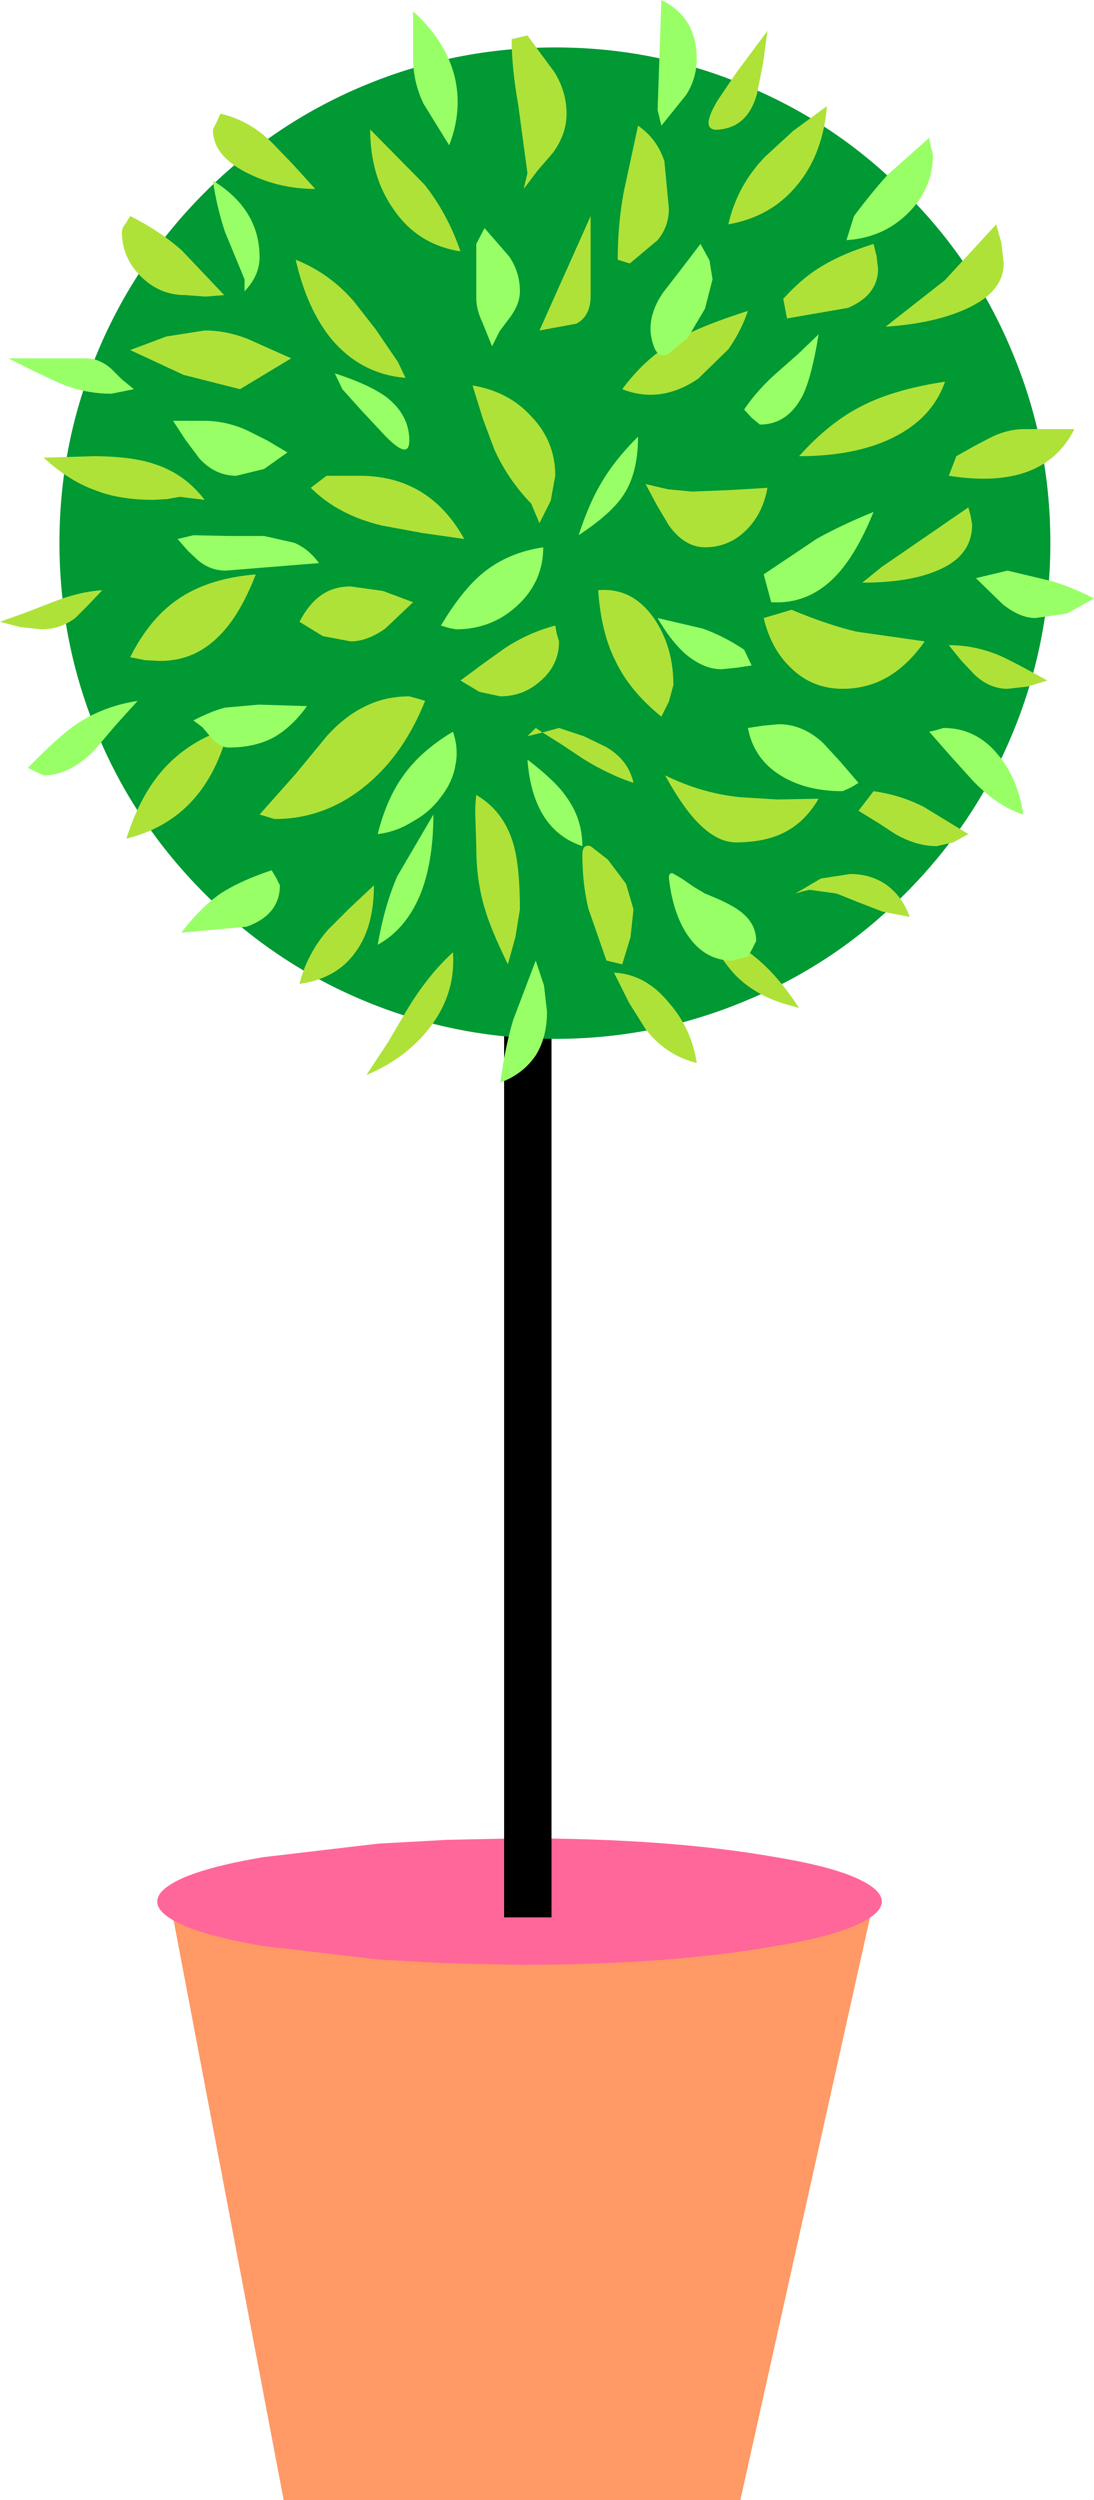 <?xml version="1.0" encoding="UTF-8" standalone="no"?>
<svg xmlns:xlink="http://www.w3.org/1999/xlink" height="166.05px" width="72.7px" xmlns="http://www.w3.org/2000/svg">
  <g transform="matrix(1.0, 0.0, 0.0, 1.0, -476.35, -177.15)">
    <path d="M525.55 343.2 L495.2 343.2 487.85 304.5 534.4 303.45 525.55 343.2" fill="#ff9966" fill-rule="evenodd" stroke="none"/>
    <path d="M527.9 306.4 Q520.85 307.65 510.9 307.65 L506.05 307.55 501.5 307.3 493.85 306.4 Q490.55 305.85 488.7 305.1 486.8 304.3 486.8 303.45 486.8 302.6 488.7 301.8 490.55 301.05 493.85 300.5 L501.5 299.6 506.05 299.35 510.9 299.25 Q520.85 299.25 527.9 300.5 531.25 301.05 533.05 301.8 534.95 302.6 534.95 303.45 534.95 304.3 533.05 305.1 531.25 305.85 527.9 306.4" fill="#ff6699" fill-rule="evenodd" stroke="none"/>
    <path d="M513.0 232.85 L513.0 304.5 509.85 304.5 509.85 232.85 513.0 232.85" fill="#000000" fill-rule="evenodd" stroke="none"/>
    <path d="M525.85 183.35 Q531.7 185.8 536.15 190.3 540.65 194.75 543.1 200.6 545.65 206.6 545.65 213.2 545.65 219.8 543.1 225.85 540.65 231.65 536.15 236.15 531.7 240.65 525.85 243.1 519.85 245.65 513.25 245.65 506.65 245.65 500.6 243.1 494.8 240.65 490.3 236.15 485.8 231.65 483.35 225.85 480.8 219.8 480.8 213.2 480.8 206.6 483.35 200.6 485.8 194.8 490.3 190.3 494.8 185.8 500.6 183.35 506.65 180.8 513.25 180.8 519.85 180.8 525.85 183.35" fill="#009933" fill-rule="evenodd" stroke="none"/>
    <path d="M525.85 183.35 Q531.7 185.8 536.15 190.3 540.65 194.75 543.1 200.6 545.65 206.6 545.65 213.2 545.65 219.8 543.1 225.85 540.65 231.65 536.15 236.15 531.7 240.65 525.85 243.1 519.85 245.65 513.25 245.65 506.65 245.65 500.6 243.1 494.8 240.65 490.3 236.15 485.8 231.65 483.35 225.85 480.8 219.8 480.8 213.2 480.8 206.6 483.35 200.6 485.8 194.8 490.3 190.3 494.8 185.8 500.6 183.35 506.65 180.8 513.25 180.8 519.85 180.8 525.85 183.35 Z" fill="none" stroke="#009933" stroke-linecap="round" stroke-linejoin="round" stroke-width="1.0"/>
    <path d="M504.6 223.7 Q503.2 227.2 500.75 229.25 498.0 231.55 494.6 231.55 L494.1 231.4 493.6 231.25 496.0 228.55 498.1 226.0 Q499.25 224.75 500.45 224.15 501.85 223.4 503.55 223.4 L504.1 223.55 504.6 223.7" fill="#aee239" fill-rule="evenodd" stroke="none"/>
    <path d="M508.0 229.95 Q509.8 231.0 510.45 233.15 510.9 234.65 510.9 237.55 L510.6 239.4 510.1 241.2 Q508.95 238.85 508.55 237.45 508.0 235.6 508.0 233.4 L507.95 231.7 Q507.9 230.75 508.0 229.95" fill="#aee239" fill-rule="evenodd" stroke="none"/>
    <path d="M507.2 212.95 L504.4 212.55 501.7 212.05 Q498.8 211.35 497.0 209.55 L498.05 208.75 500.35 208.75 Q504.9 208.8 507.2 212.95" fill="#aee239" fill-rule="evenodd" stroke="none"/>
    <path d="M506.95 193.85 Q504.1 193.4 502.5 191.05 500.95 188.85 500.95 185.75 L504.55 189.4 Q506.1 191.35 506.95 193.85" fill="#aee239" fill-rule="evenodd" stroke="none"/>
    <path d="M492.9 199.7 L495.7 200.95 492.3 203.0 488.55 202.05 485.0 200.4 487.4 199.5 489.95 199.1 Q491.45 199.1 492.9 199.7" fill="#aee239" fill-rule="evenodd" stroke="none"/>
    <path d="M493.35 215.3 Q492.3 218.0 490.95 219.35 489.3 221.05 487.0 221.05 L486.0 221.0 485.0 220.8 Q486.35 218.1 488.4 216.8 490.35 215.55 493.35 215.3" fill="#aee239" fill-rule="evenodd" stroke="none"/>
    <path d="M516.1 216.35 Q518.35 216.15 519.8 218.2 521.1 220.1 521.1 222.65 L520.8 223.75 520.3 224.75 Q518.2 223.05 517.25 221.05 516.3 219.2 516.1 216.35" fill="#aee239" fill-rule="evenodd" stroke="none"/>
    <path d="M517.7 203.0 Q519.25 200.9 521.35 199.7 522.9 198.8 526.05 197.8 525.6 199.15 524.75 200.35 L522.75 202.3 Q520.25 204.0 517.7 203.0" fill="#aee239" fill-rule="evenodd" stroke="none"/>
    <path d="M528.95 217.65 Q531.35 218.65 533.25 219.1 L537.8 219.75 Q536.75 221.25 535.45 222.05 534.05 222.9 532.35 222.9 530.35 222.9 528.95 221.55 527.6 220.3 527.1 218.2 L528.95 217.65" fill="#aee239" fill-rule="evenodd" stroke="none"/>
    <path d="M528.45 232.45 Q527.15 233.1 525.25 233.1 523.9 233.1 522.5 231.55 521.6 230.55 520.55 228.65 523.0 229.85 525.55 230.1 L528.0 230.25 530.75 230.2 Q529.85 231.75 528.45 232.45" fill="#aee239" fill-rule="evenodd" stroke="none"/>
    <path d="M529.45 207.45 Q531.5 205.15 533.75 204.05 535.85 203.0 539.15 202.5 538.25 205.1 535.3 206.4 532.9 207.45 529.45 207.45" fill="#aee239" fill-rule="evenodd" stroke="none"/>
    <path d="M517.4 194.4 Q517.4 192.05 517.8 189.9 L518.75 185.5 Q520.0 186.35 520.5 187.85 L520.8 191.0 Q520.8 192.2 520.05 193.1 L518.2 194.65 517.4 194.4" fill="#aee239" fill-rule="evenodd" stroke="none"/>
    <path d="M511.65 210.6 Q510.1 209.0 509.2 207.0 L508.45 205.0 507.75 202.75 Q510.15 203.15 511.65 204.8 513.25 206.45 513.25 208.75 L512.95 210.4 512.2 211.9 511.65 210.6" fill="#aee239" fill-rule="evenodd" stroke="none"/>
    <path d="M515.05 233.9 Q515.05 233.2 515.6 233.35 L516.75 234.25 517.95 235.85 518.45 237.55 518.25 239.4 517.7 241.2 516.65 240.95 515.45 237.5 Q515.05 235.85 515.05 233.9" fill="#aee239" fill-rule="evenodd" stroke="none"/>
    <path d="M506.95 222.35 L508.5 221.2 509.9 220.2 Q511.5 219.15 513.25 218.7 L513.35 219.25 513.5 219.75 Q513.5 221.3 512.3 222.35 511.15 223.4 509.6 223.4 L508.2 223.1 506.95 222.35" fill="#aee239" fill-rule="evenodd" stroke="none"/>
    <path d="M520.75 209.65 L522.35 209.8 524.85 209.7 527.35 209.55 Q527.05 211.25 525.95 212.35 524.8 213.5 523.2 213.5 521.85 213.5 520.8 212.05 L520.0 210.7 519.25 209.3 520.75 209.65" fill="#aee239" fill-rule="evenodd" stroke="none"/>
    <path d="M532.7 197.6 L528.65 198.3 528.4 197.0 Q529.7 195.55 531.1 194.75 532.35 194.0 534.4 193.35 L534.6 194.15 534.7 195.0 Q534.7 196.75 532.7 197.6" fill="#aee239" fill-rule="evenodd" stroke="none"/>
    <path d="M534.95 214.8 L540.7 210.85 540.85 211.4 540.95 212.0 Q540.95 214.15 538.5 215.1 536.65 215.85 533.65 215.85 L534.95 214.8" fill="#aee239" fill-rule="evenodd" stroke="none"/>
    <path d="M539.7 233.1 L538.6 233.35 Q537.25 233.35 535.85 232.55 L534.7 231.8 533.4 231.0 534.4 229.7 Q536.2 229.95 537.75 230.75 L540.7 232.55 539.7 233.1" fill="#aee239" fill-rule="evenodd" stroke="none"/>
    <path d="M496.25 242.5 Q496.75 240.5 498.15 238.9 L499.55 237.5 501.2 235.95 Q501.2 238.7 500.0 240.35 498.75 242.15 496.25 242.5" fill="#aee239" fill-rule="evenodd" stroke="none"/>
    <path d="M496.0 194.4 Q498.25 195.3 499.85 197.15 L501.3 199.0 502.8 201.2 503.3 202.25 Q500.35 202.0 498.4 199.7 496.75 197.7 496.0 194.4" fill="#aee239" fill-rule="evenodd" stroke="none"/>
    <path d="M514.0 184.7 Q514.0 186.1 513.05 187.35 L512.1 188.45 511.15 189.7 511.4 188.65 510.8 184.2 Q510.35 181.65 510.35 179.75 L511.4 179.5 512.35 180.8 513.2 181.95 Q514.0 183.25 514.0 184.7" fill="#aee239" fill-rule="evenodd" stroke="none"/>
    <path d="M482.65 209.7 Q480.95 209.1 479.25 207.55 L480.9 207.5 482.55 207.45 Q485.15 207.45 486.7 208.0 488.65 208.65 489.95 210.35 L488.3 210.15 487.45 210.3 486.55 210.35 Q484.25 210.35 482.65 209.7" fill="#aee239" fill-rule="evenodd" stroke="none"/>
    <path d="M487.2 228.25 Q488.9 226.35 491.55 225.5 490.05 231.55 484.75 232.85 485.65 230.0 487.2 228.25" fill="#aee239" fill-rule="evenodd" stroke="none"/>
    <path d="M529.4 189.35 Q527.65 191.55 524.75 192.05 525.35 189.45 527.2 187.55 L529.05 185.85 531.3 184.2 Q531.05 187.3 529.4 189.35" fill="#aee239" fill-rule="evenodd" stroke="none"/>
    <path d="M526.75 240.9 Q528.15 242.1 529.45 244.1 L528.4 243.8 Q526.5 243.2 525.25 241.95 524.2 240.85 523.2 238.85 525.3 239.65 526.75 240.9" fill="#aee239" fill-rule="evenodd" stroke="none"/>
    <path d="M539.9 207.45 L541.05 206.8 542.1 206.25 Q543.25 205.65 544.45 205.65 L547.75 205.65 Q545.7 209.75 539.4 208.75 L539.9 207.45" fill="#aee239" fill-rule="evenodd" stroke="none"/>
    <path d="M515.6 196.8 Q515.6 198.15 514.65 198.65 L512.2 199.1 515.6 191.5 515.6 196.8" fill="#aee239" fill-rule="evenodd" stroke="none"/>
    <path d="M503.8 217.15 L501.95 218.9 Q500.75 219.75 499.65 219.75 L497.8 219.4 496.25 218.45 Q496.85 217.3 497.6 216.75 498.45 216.1 499.65 216.1 L501.8 216.4 503.8 217.15" fill="#aee239" fill-rule="evenodd" stroke="none"/>
    <path d="M539.4 220.0 Q541.15 220.0 542.8 220.7 543.6 221.05 545.95 222.35 L544.65 222.75 543.3 222.9 Q542.1 222.9 541.1 221.95 L540.25 221.05 539.4 220.0" fill="#aee239" fill-rule="evenodd" stroke="none"/>
    <path d="M497.3 189.7 Q494.95 189.7 492.9 188.7 490.5 187.55 490.5 185.75 L490.75 185.25 491.0 184.7 Q492.95 185.15 494.45 186.65 L495.8 188.05 497.3 189.7" fill="#aee239" fill-rule="evenodd" stroke="none"/>
    <path d="M491.25 196.75 L490.0 196.85 489.35 196.8 488.65 196.75 Q486.95 196.75 485.7 195.5 484.45 194.25 484.45 192.55 484.45 192.3 484.7 192.0 L485.0 191.5 Q487.0 192.5 488.45 193.8 L491.25 196.75" fill="#aee239" fill-rule="evenodd" stroke="none"/>
    <path d="M477.7 218.8 L476.35 218.45 478.15 217.8 479.7 217.2 Q481.55 216.45 483.15 216.35 L482.2 217.35 481.35 218.2 Q480.35 218.95 479.1 218.95 L477.7 218.8" fill="#aee239" fill-rule="evenodd" stroke="none"/>
    <path d="M525.3 181.95 L527.35 179.2 527.05 181.4 526.65 183.4 Q526.05 185.55 524.2 185.75 522.75 185.95 524.05 183.8 L525.3 181.95" fill="#aee239" fill-rule="evenodd" stroke="none"/>
    <path d="M506.45 240.4 Q506.65 243.1 504.95 245.35 503.35 247.45 500.7 248.55 L502.15 246.35 503.35 244.3 Q504.75 241.95 506.45 240.4" fill="#aee239" fill-rule="evenodd" stroke="none"/>
    <path d="M517.15 241.75 Q519.25 241.85 520.8 243.75 522.3 245.45 522.65 247.75 520.6 247.25 519.25 245.5 L518.15 243.75 517.15 241.75" fill="#aee239" fill-rule="evenodd" stroke="none"/>
    <path d="M516.6 226.75 Q518.1 227.6 518.45 229.15 516.8 228.6 515.1 227.55 L513.6 226.55 512.4 225.8 513.5 225.5 515.15 226.05 516.6 226.75 M512.4 225.8 L511.4 226.05 511.95 225.5 512.4 225.8" fill="#aee239" fill-rule="evenodd" stroke="none"/>
    <path d="M540.25 197.8 Q538.2 198.65 535.2 198.85 L539.15 195.75 542.55 192.05 542.9 193.3 543.05 194.65 Q543.05 196.65 540.25 197.8" fill="#aee239" fill-rule="evenodd" stroke="none"/>
    <path d="M529.2 236.5 L530.9 235.5 532.85 235.2 Q534.25 235.2 535.3 235.95 536.35 236.75 536.8 238.05 L535.0 237.7 533.45 237.1 531.95 236.5 530.15 236.25 529.7 236.35 529.2 236.5" fill="#aee239" fill-rule="evenodd" stroke="none"/>
    <path d="M512.45 213.5 Q512.45 215.8 510.7 217.4 509.0 218.95 506.65 218.95 L506.15 218.85 505.65 218.7 Q507.05 216.35 508.45 215.2 510.1 213.85 512.45 213.5" fill="#99ff66" fill-rule="evenodd" stroke="none"/>
    <path d="M487.85 205.1 L489.9 205.1 Q491.4 205.1 492.8 205.75 L494.1 206.4 495.45 207.2 493.9 208.3 492.05 208.75 Q490.65 208.75 489.6 207.6 L488.7 206.4 487.85 205.1" fill="#99ff66" fill-rule="evenodd" stroke="none"/>
    <path d="M526.85 205.35 L526.3 204.9 525.8 204.35 Q526.7 203.0 528.15 201.75 L529.4 200.65 530.75 199.35 Q530.3 202.15 529.7 203.4 528.7 205.35 526.85 205.35" fill="#99ff66" fill-rule="evenodd" stroke="none"/>
    <path d="M528.3 228.7 Q526.45 227.6 526.05 225.5 L527.05 225.35 528.1 225.25 Q529.7 225.25 531.05 226.5 L532.2 227.75 533.4 229.15 532.9 229.45 532.35 229.7 Q529.95 229.7 528.3 228.7" fill="#99ff66" fill-rule="evenodd" stroke="none"/>
    <path d="M505.15 231.25 Q505.15 234.15 504.4 236.25 503.45 238.8 501.45 239.9 501.9 237.3 502.75 235.35 L505.15 231.25" fill="#99ff66" fill-rule="evenodd" stroke="none"/>
    <path d="M510.9 196.5 Q510.9 197.4 510.15 198.35 L509.55 199.15 509.05 200.15 508.4 198.55 Q508.0 197.7 508.0 196.95 L508.0 193.35 508.55 192.3 510.2 194.2 Q510.9 195.25 510.9 196.5" fill="#99ff66" fill-rule="evenodd" stroke="none"/>
    <path d="M525.0 240.95 Q523.15 240.95 522.0 239.2 521.05 237.75 520.8 235.45 520.8 235.1 521.05 235.15 L521.65 235.5 522.45 236.05 523.2 236.5 Q524.85 237.15 525.5 237.65 526.6 238.45 526.6 239.65 L526.35 240.15 526.05 240.7 525.55 240.8 525.0 240.95" fill="#99ff66" fill-rule="evenodd" stroke="none"/>
    <path d="M514.8 212.7 Q515.5 210.55 516.35 209.15 517.2 207.7 518.75 206.15 518.75 208.55 517.8 210.0 517.0 211.25 514.8 212.7" fill="#99ff66" fill-rule="evenodd" stroke="none"/>
    <path d="M527.1 215.3 L530.6 212.95 Q532.2 212.05 534.4 211.15 533.25 214.0 531.85 215.45 530.05 217.3 527.6 217.15 L527.1 215.3" fill="#99ff66" fill-rule="evenodd" stroke="none"/>
    <path d="M489.2 225.0 Q490.35 224.4 491.3 224.15 L493.55 223.95 496.75 224.05 Q495.75 225.45 494.5 226.15 493.25 226.8 491.55 226.8 490.95 226.8 490.35 226.1 L489.8 225.45 489.2 225.0" fill="#99ff66" fill-rule="evenodd" stroke="none"/>
    <path d="M488.4 239.1 Q489.65 237.45 491.0 236.5 492.3 235.65 494.4 234.95 L494.7 235.45 494.95 235.95 Q494.95 237.9 492.75 238.7 L488.4 239.1" fill="#99ff66" fill-rule="evenodd" stroke="none"/>
    <path d="M506.2 186.8 L504.5 184.05 Q503.8 182.6 503.8 181.0 L503.8 177.9 Q505.85 179.75 506.5 182.0 507.15 184.35 506.2 186.8" fill="#99ff66" fill-rule="evenodd" stroke="none"/>
    <path d="M520.05 184.45 L520.3 177.15 Q522.65 178.3 522.65 181.05 522.65 182.35 521.95 183.45 L520.3 185.5 520.05 184.45" fill="#99ff66" fill-rule="evenodd" stroke="none"/>
    <path d="M541.2 215.55 L543.3 215.05 546.25 215.75 Q547.6 216.15 549.05 216.9 L547.25 217.9 545.15 218.2 Q544.15 218.2 543.0 217.3 L541.2 215.55" fill="#99ff66" fill-rule="evenodd" stroke="none"/>
    <path d="M538.1 225.75 L538.55 225.65 539.05 225.5 Q541.2 225.5 542.65 227.25 544.0 228.85 544.35 231.25 542.6 230.7 540.95 228.95 L539.55 227.4 538.1 225.75" fill="#99ff66" fill-rule="evenodd" stroke="none"/>
    <path d="M520.05 218.2 L523.05 218.9 Q524.45 219.4 525.8 220.3 L526.3 221.35 525.3 221.5 524.3 221.6 Q523.05 221.6 521.8 220.5 520.85 219.6 520.05 218.2" fill="#99ff66" fill-rule="evenodd" stroke="none"/>
    <path d="M499.1 203.0 L498.6 201.95 Q500.8 202.65 502.0 203.5 503.55 204.7 503.55 206.4 503.55 207.75 501.95 206.1 L500.45 204.5 499.1 203.0" fill="#99ff66" fill-rule="evenodd" stroke="none"/>
    <path d="M492.6 195.7 L491.3 192.55 Q490.75 190.9 490.5 189.15 493.6 191.05 493.6 194.25 493.6 195.45 492.6 196.5 L492.6 195.7" fill="#99ff66" fill-rule="evenodd" stroke="none"/>
    <path d="M506.45 225.75 Q506.85 226.9 506.6 228.05 506.4 229.15 505.6 230.15 504.9 231.1 503.8 231.7 502.7 232.4 501.45 232.55 502.05 230.15 503.2 228.6 504.35 227.0 506.45 225.75" fill="#99ff66" fill-rule="evenodd" stroke="none"/>
    <path d="M522.9 193.35 L523.5 194.45 523.7 195.7 523.2 197.65 522.05 199.6 520.7 200.7 Q520.05 200.9 519.8 200.15 519.15 198.45 520.4 196.6 L521.6 195.05 522.9 193.35" fill="#99ff66" fill-rule="evenodd" stroke="none"/>
    <path d="M533.1 191.5 Q534.5 189.65 535.4 188.7 L538.1 186.3 538.2 186.85 538.35 187.4 Q538.35 189.7 536.65 191.35 535.0 192.95 532.6 193.1 L533.1 191.5" fill="#99ff66" fill-rule="evenodd" stroke="none"/>
    <path d="M485.25 203.0 L483.75 203.3 Q481.9 203.3 480.2 202.55 L478.6 201.8 476.9 200.95 482.05 200.95 Q482.95 200.95 483.75 201.65 L484.45 202.35 485.25 203.0" fill="#99ff66" fill-rule="evenodd" stroke="none"/>
    <path d="M485.5 223.7 L484.05 225.3 482.65 226.95 Q481.0 228.65 479.25 228.65 L478.7 228.4 478.2 228.15 Q480.35 225.95 481.5 225.2 483.25 224.05 485.5 223.7" fill="#99ff66" fill-rule="evenodd" stroke="none"/>
    <path d="M511.95 240.95 L512.5 242.6 512.7 244.35 Q512.7 246.05 511.95 247.25 511.1 248.5 509.6 249.05 509.9 246.75 510.45 244.9 L511.95 240.95" fill="#99ff66" fill-rule="evenodd" stroke="none"/>
    <path d="M511.4 227.6 Q513.3 229.05 514.0 230.1 515.05 231.55 515.05 233.35 511.75 232.25 511.4 227.6" fill="#99ff66" fill-rule="evenodd" stroke="none"/>
    <path d="M494.45 214.8 L491.35 215.05 Q490.35 215.05 489.55 214.4 L488.85 213.75 488.15 212.95 489.2 212.7 491.6 212.75 493.9 212.75 495.9 213.2 Q496.85 213.6 497.55 214.55 L494.45 214.8" fill="#99ff66" fill-rule="evenodd" stroke="none"/>
  </g>
</svg>
